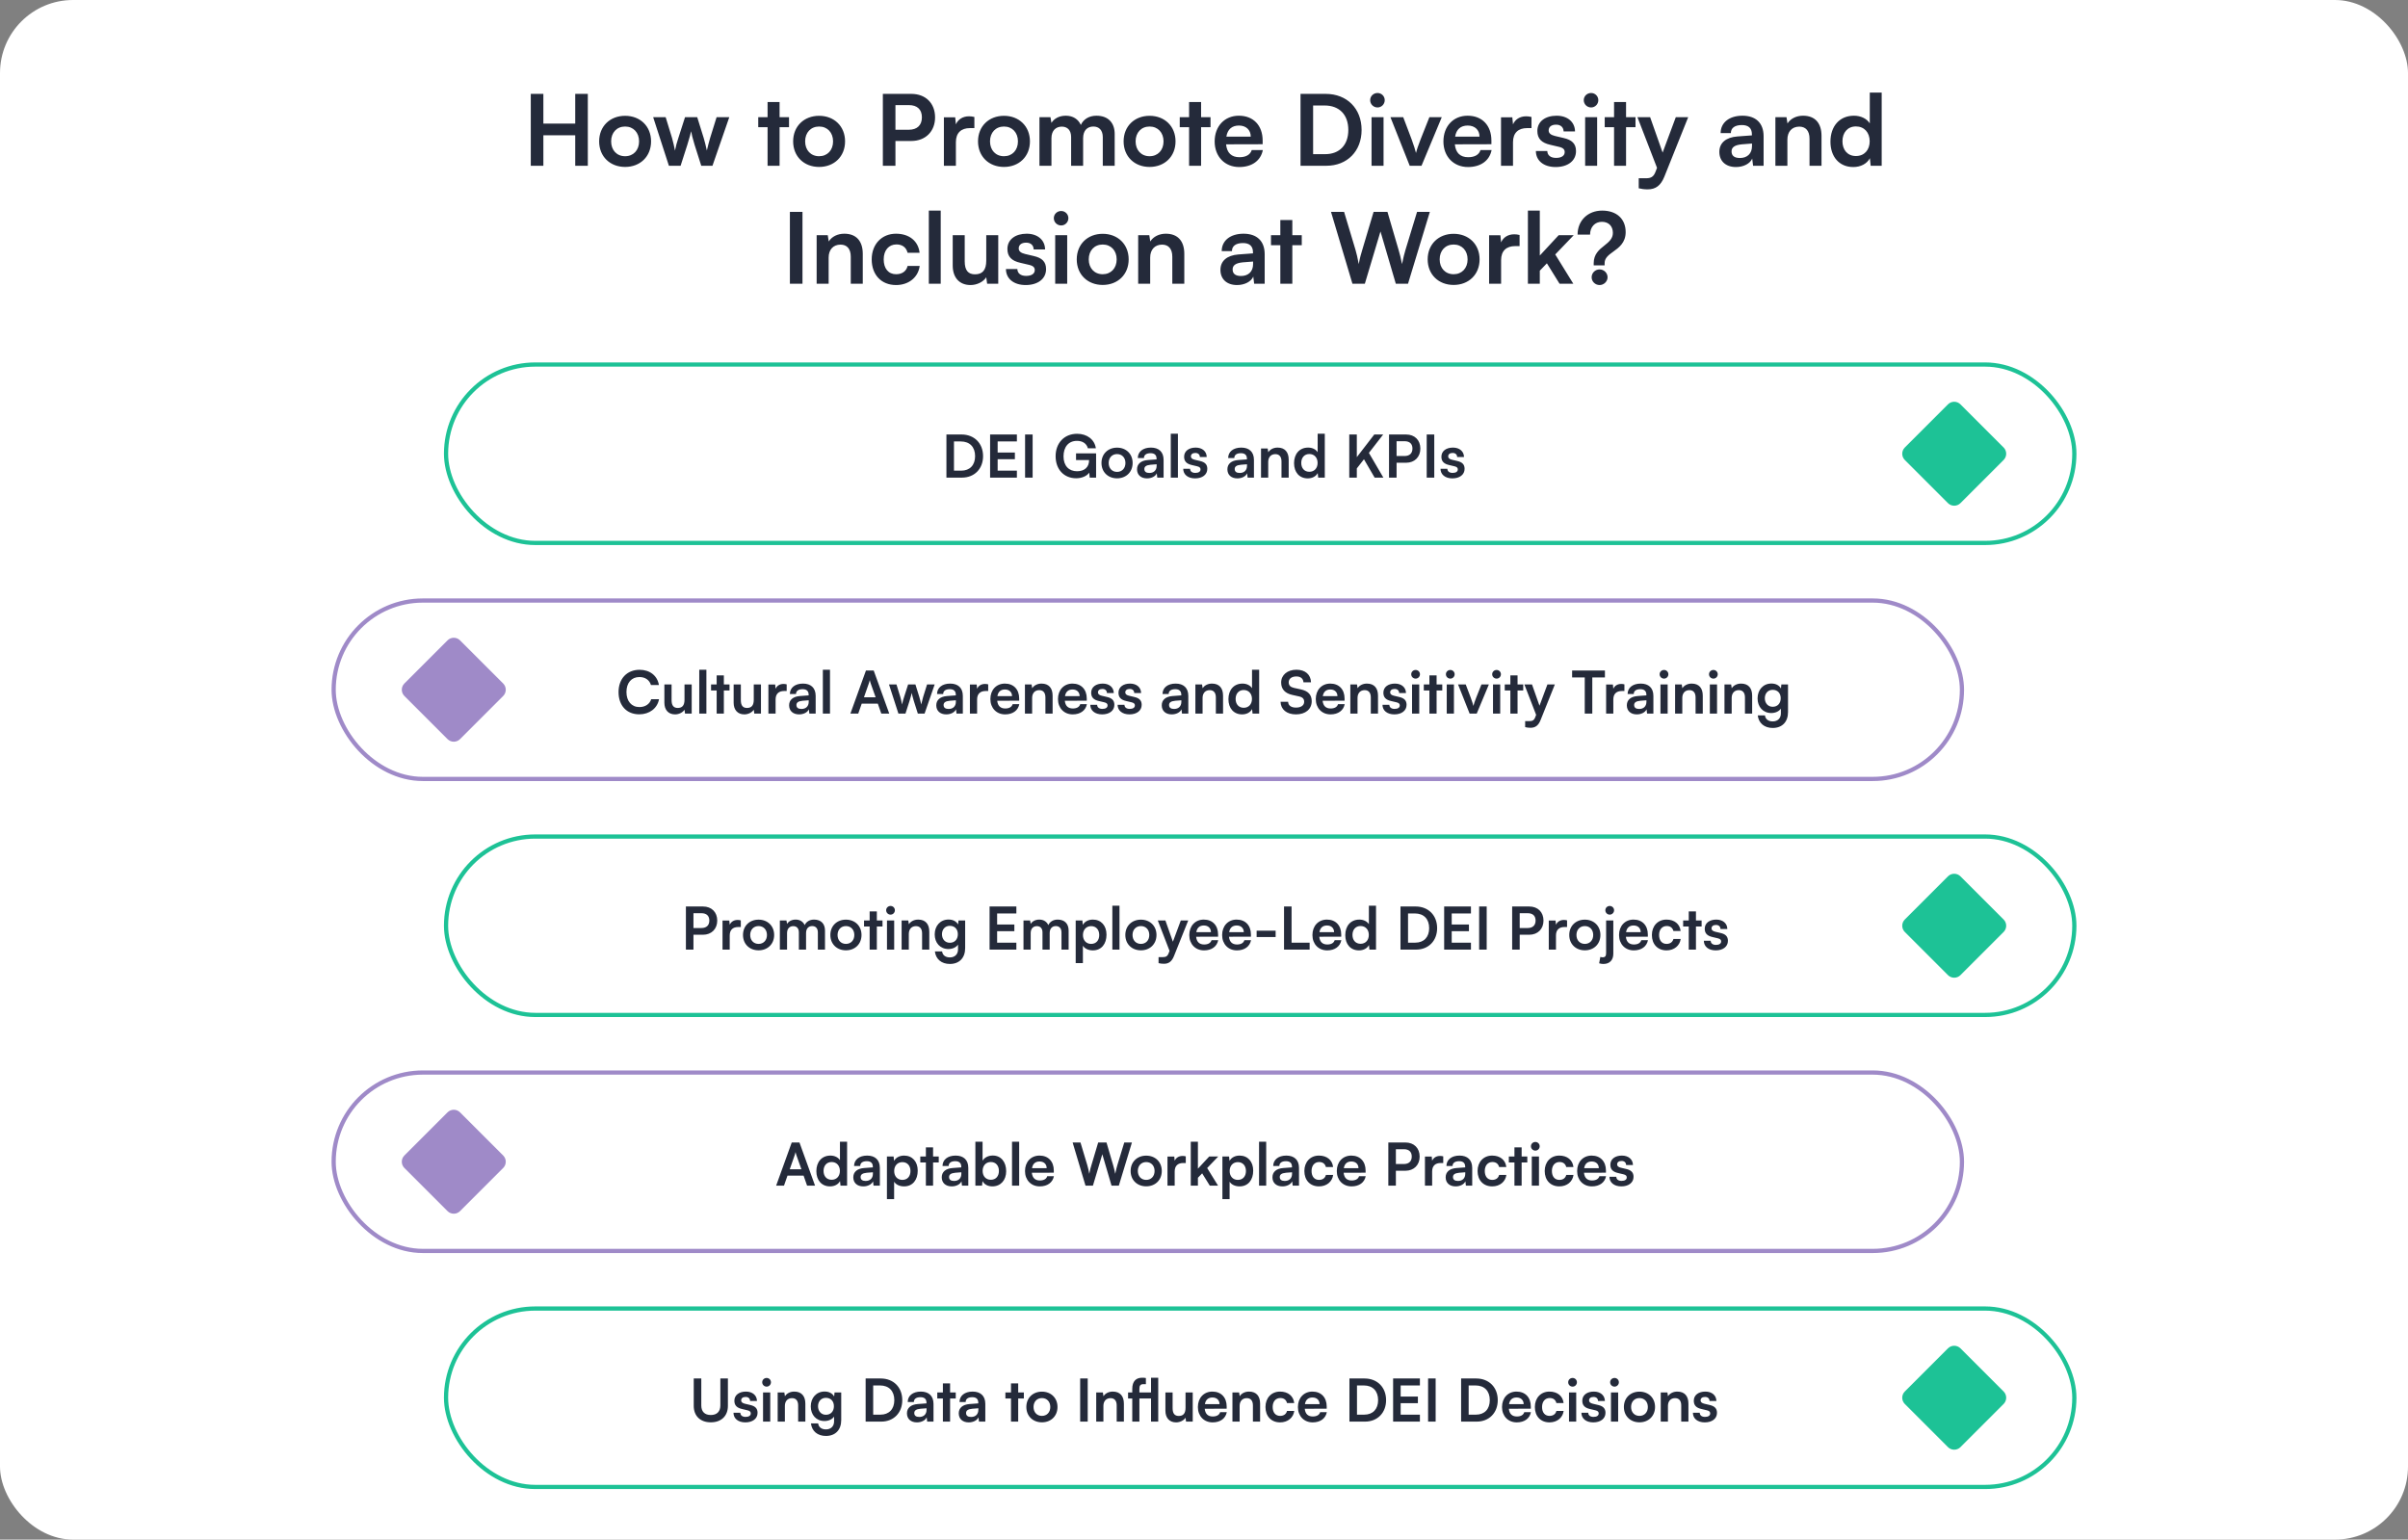 <svg width="857" height="548" viewBox="0 0 857 548" fill="none" xmlns="http://www.w3.org/2000/svg">
<rect x="0" y="0" width="857" height="548" fill="#808080" stroke="none"/>
<rect width="857" height="548" rx="26" fill="white"/>
<path d="M193.383 59H188.903V33.415H193.383V43.985H204.723V33.415H209.203V59H204.723V48.15H193.383V59ZM213.234 50.32C213.234 44.93 217.119 41.22 222.474 41.22C227.829 41.22 231.714 44.93 231.714 50.32C231.714 55.71 227.829 59.42 222.474 59.42C217.119 59.42 213.234 55.71 213.234 50.32ZM217.504 50.32C217.504 53.47 219.534 55.605 222.474 55.605C225.414 55.605 227.444 53.47 227.444 50.32C227.444 47.17 225.414 45.035 222.474 45.035C219.534 45.035 217.504 47.17 217.504 50.32ZM238.06 59L232.46 41.71H236.905L239.18 49.13C239.565 50.495 239.915 52 240.23 53.61C240.545 51.93 240.86 50.845 241.42 49.13L243.8 41.71H248.14L250.45 49.13C250.66 49.83 251.36 52.42 251.57 53.575C251.85 52.28 252.41 50.215 252.725 49.13L255.035 41.71H259.55L253.565 59H249.575L247.195 51.51C246.495 49.235 246.11 47.59 245.97 46.715C245.795 47.52 245.48 48.745 244.605 51.58L242.225 59H238.06ZM277.449 59H273.179V45.28H269.854V41.71H273.179V36.32H277.449V41.71H280.809V45.28H277.449V59ZM282.277 50.32C282.277 44.93 286.162 41.22 291.517 41.22C296.872 41.22 300.757 44.93 300.757 50.32C300.757 55.71 296.872 59.42 291.517 59.42C286.162 59.42 282.277 55.71 282.277 50.32ZM286.547 50.32C286.547 53.47 288.577 55.605 291.517 55.605C294.457 55.605 296.487 53.47 296.487 50.32C296.487 47.17 294.457 45.035 291.517 45.035C288.577 45.035 286.547 47.17 286.547 50.32ZM324.321 50.18H318.686V59H314.206V33.415H324.321C329.466 33.415 332.791 36.775 332.791 41.78C332.791 46.715 329.431 50.18 324.321 50.18ZM323.446 37.405H318.686V46.19H323.376C326.456 46.19 328.101 44.545 328.101 41.745C328.101 38.945 326.421 37.405 323.446 37.405ZM346.779 41.64V45.595H345.204C342.124 45.595 340.199 47.24 340.199 50.6V59H335.929V41.745H339.954L340.199 44.265C340.934 42.55 342.579 41.395 344.889 41.395C345.484 41.395 346.079 41.465 346.779 41.64ZM348.073 50.32C348.073 44.93 351.958 41.22 357.313 41.22C362.668 41.22 366.553 44.93 366.553 50.32C366.553 55.71 362.668 59.42 357.313 59.42C351.958 59.42 348.073 55.71 348.073 50.32ZM352.343 50.32C352.343 53.47 354.373 55.605 357.313 55.605C360.253 55.605 362.283 53.47 362.283 50.32C362.283 47.17 360.253 45.035 357.313 45.035C354.373 45.035 352.343 47.17 352.343 50.32ZM374.208 59H369.938V41.71H373.858L374.208 43.74C375.083 42.305 376.833 41.185 379.318 41.185C381.943 41.185 383.763 42.48 384.673 44.475C385.548 42.48 387.578 41.185 390.203 41.185C394.403 41.185 396.713 43.705 396.713 47.695V59H392.478V48.815C392.478 46.33 391.148 45.035 389.118 45.035C387.053 45.035 385.478 46.365 385.478 49.2V59H381.208V48.78C381.208 46.365 379.913 45.07 377.883 45.07C375.853 45.07 374.208 46.4 374.208 49.2V59ZM399.89 50.32C399.89 44.93 403.775 41.22 409.13 41.22C414.485 41.22 418.37 44.93 418.37 50.32C418.37 55.71 414.485 59.42 409.13 59.42C403.775 59.42 399.89 55.71 399.89 50.32ZM404.16 50.32C404.16 53.47 406.19 55.605 409.13 55.605C412.07 55.605 414.1 53.47 414.1 50.32C414.1 47.17 412.07 45.035 409.13 45.035C406.19 45.035 404.16 47.17 404.16 50.32ZM427.463 59H423.193V45.28H419.868V41.71H423.193V36.32H427.463V41.71H430.823V45.28H427.463V59ZM441.042 59.455C435.897 59.455 432.292 55.71 432.292 50.355C432.292 44.93 435.827 41.185 440.902 41.185C446.082 41.185 449.372 44.65 449.372 50.04V51.335L436.352 51.37C436.667 54.415 438.277 55.955 441.112 55.955C443.457 55.955 444.997 55.045 445.487 53.4H449.442C448.707 57.18 445.557 59.455 441.042 59.455ZM440.937 44.685C438.417 44.685 436.877 46.05 436.457 48.64H445.137C445.137 46.26 443.492 44.685 440.937 44.685ZM472.058 59H462.853V33.415H471.813C479.373 33.415 484.588 38.63 484.588 46.26C484.588 53.785 479.478 59 472.058 59ZM471.393 37.545H467.333V54.87H471.638C476.748 54.87 479.863 51.58 479.863 46.26C479.863 40.835 476.678 37.545 471.393 37.545ZM490.266 38.245C488.796 38.245 487.641 37.09 487.641 35.655C487.641 34.22 488.796 33.1 490.266 33.1C491.666 33.1 492.821 34.22 492.821 35.655C492.821 37.09 491.666 38.245 490.266 38.245ZM488.131 59V41.71H492.401V59H488.131ZM501.713 59L494.853 41.71H499.403L502.413 49.655C503.148 51.72 503.743 53.505 503.953 54.45C504.198 53.365 504.828 51.545 505.563 49.655L508.713 41.71H513.123L505.913 59H501.713ZM522.458 59.455C517.313 59.455 513.708 55.71 513.708 50.355C513.708 44.93 517.243 41.185 522.318 41.185C527.498 41.185 530.788 44.65 530.788 50.04V51.335L517.768 51.37C518.083 54.415 519.693 55.955 522.528 55.955C524.873 55.955 526.413 55.045 526.903 53.4H530.858C530.123 57.18 526.973 59.455 522.458 59.455ZM522.353 44.685C519.833 44.685 518.293 46.05 517.873 48.64H526.553C526.553 46.26 524.908 44.685 522.353 44.685ZM545.055 41.64V45.595H543.48C540.4 45.595 538.475 47.24 538.475 50.6V59H534.205V41.745H538.23L538.475 44.265C539.21 42.55 540.855 41.395 543.165 41.395C543.76 41.395 544.355 41.465 545.055 41.64ZM546.616 53.75H550.676C550.711 55.255 551.831 56.2 553.791 56.2C555.786 56.2 556.871 55.395 556.871 54.135C556.871 53.26 556.416 52.63 554.876 52.28L551.761 51.545C548.646 50.845 547.141 49.375 547.141 46.61C547.141 43.215 550.011 41.185 554.001 41.185C557.886 41.185 560.511 43.425 560.546 46.785H556.486C556.451 45.315 555.471 44.37 553.826 44.37C552.146 44.37 551.166 45.14 551.166 46.435C551.166 47.415 551.936 48.045 553.406 48.395L556.521 49.13C559.426 49.795 560.896 51.125 560.896 53.785C560.896 57.285 557.921 59.455 553.651 59.455C549.346 59.455 546.616 57.145 546.616 53.75ZM566.282 38.245C564.812 38.245 563.657 37.09 563.657 35.655C563.657 34.22 564.812 33.1 566.282 33.1C567.682 33.1 568.837 34.22 568.837 35.655C568.837 37.09 567.682 38.245 566.282 38.245ZM564.147 59V41.71H568.417V59H564.147ZM578.709 59H574.439V45.28H571.114V41.71H574.439V36.32H578.709V41.71H582.069V45.28H578.709V59ZM583.218 67.015V63.445H585.773C587.453 63.445 588.503 63.06 589.238 61.03L589.728 59.735L582.763 41.71H587.278L591.723 54.31L596.413 41.71H600.823L592.353 62.85C591.058 66.07 589.238 67.4 586.403 67.4C585.213 67.4 584.163 67.26 583.218 67.015ZM617.827 59.455C614.152 59.455 611.912 57.32 611.912 54.065C611.912 50.88 614.222 48.885 618.317 48.57L623.497 48.185V47.8C623.497 45.455 622.097 44.51 619.927 44.51C617.407 44.51 616.007 45.56 616.007 47.38H612.367C612.367 43.635 615.447 41.185 620.137 41.185C624.792 41.185 627.662 43.705 627.662 48.5V59H623.917L623.602 56.445C622.867 58.23 620.522 59.455 617.827 59.455ZM619.227 56.235C621.852 56.235 623.532 54.66 623.532 52V51.09L619.927 51.37C617.267 51.615 616.252 52.49 616.252 53.89C616.252 55.465 617.302 56.235 619.227 56.235ZM636.127 59H631.857V41.71H635.812L636.162 43.95C637.247 42.2 639.347 41.185 641.692 41.185C646.032 41.185 648.272 43.88 648.272 48.36V59H644.002V49.375C644.002 46.47 642.567 45.07 640.362 45.07C637.737 45.07 636.127 46.89 636.127 49.69V59ZM659.572 59.455C654.567 59.455 651.452 55.78 651.452 50.425C651.452 45.035 654.602 41.185 659.817 41.185C662.232 41.185 664.367 42.2 665.452 43.915V32.96H669.687V59H665.767L665.487 56.305C664.437 58.3 662.197 59.455 659.572 59.455ZM660.517 55.535C663.492 55.535 665.417 53.4 665.417 50.285C665.417 47.17 663.492 45 660.517 45C657.542 45 655.722 47.205 655.722 50.285C655.722 53.365 657.542 55.535 660.517 55.535ZM285.6 75.415V101H281.12V75.415H285.6ZM294.911 101H290.641V83.71H294.596L294.946 85.95C296.031 84.2 298.131 83.185 300.476 83.185C304.816 83.185 307.056 85.88 307.056 90.36V101H302.786V91.375C302.786 88.47 301.351 87.07 299.146 87.07C296.521 87.07 294.911 88.89 294.911 91.69V101ZM310.236 92.32C310.236 86.965 313.771 83.185 318.881 83.185C323.606 83.185 326.826 85.81 327.281 89.975H323.011C322.521 88.015 321.086 87 319.056 87C316.326 87 314.506 89.065 314.506 92.32C314.506 95.575 316.186 97.605 318.916 97.605C321.051 97.605 322.556 96.555 323.011 94.665H327.316C326.791 98.69 323.431 101.455 318.916 101.455C313.666 101.455 310.236 97.815 310.236 92.32ZM334.8 101H330.565V74.96H334.8V101ZM351.004 83.71H355.274V101H351.319L351.004 98.69C349.954 100.335 347.714 101.455 345.404 101.455C341.414 101.455 339.069 98.76 339.069 94.525V83.71H343.339V93.02C343.339 96.31 344.634 97.64 347.014 97.64C349.709 97.64 351.004 96.065 351.004 92.775V83.71ZM358.012 95.75H362.072C362.107 97.255 363.227 98.2 365.187 98.2C367.182 98.2 368.267 97.395 368.267 96.135C368.267 95.26 367.812 94.63 366.272 94.28L363.157 93.545C360.042 92.845 358.537 91.375 358.537 88.61C358.537 85.215 361.407 83.185 365.397 83.185C369.282 83.185 371.907 85.425 371.942 88.785H367.882C367.847 87.315 366.867 86.37 365.222 86.37C363.542 86.37 362.562 87.14 362.562 88.435C362.562 89.415 363.332 90.045 364.802 90.395L367.917 91.13C370.822 91.795 372.292 93.125 372.292 95.785C372.292 99.285 369.317 101.455 365.047 101.455C360.742 101.455 358.012 99.145 358.012 95.75ZM377.678 80.245C376.208 80.245 375.053 79.09 375.053 77.655C375.053 76.22 376.208 75.1 377.678 75.1C379.078 75.1 380.233 76.22 380.233 77.655C380.233 79.09 379.078 80.245 377.678 80.245ZM375.543 101V83.71H379.813V101H375.543ZM383.21 92.32C383.21 86.93 387.095 83.22 392.45 83.22C397.805 83.22 401.69 86.93 401.69 92.32C401.69 97.71 397.805 101.42 392.45 101.42C387.095 101.42 383.21 97.71 383.21 92.32ZM387.48 92.32C387.48 95.47 389.51 97.605 392.45 97.605C395.39 97.605 397.42 95.47 397.42 92.32C397.42 89.17 395.39 87.035 392.45 87.035C389.51 87.035 387.48 89.17 387.48 92.32ZM409.345 101H405.075V83.71H409.03L409.38 85.95C410.465 84.2 412.565 83.185 414.91 83.185C419.25 83.185 421.49 85.88 421.49 90.36V101H417.22V91.375C417.22 88.47 415.785 87.07 413.58 87.07C410.955 87.07 409.345 88.89 409.345 91.69V101ZM440.264 101.455C436.589 101.455 434.349 99.32 434.349 96.065C434.349 92.88 436.659 90.885 440.754 90.57L445.934 90.185V89.8C445.934 87.455 444.534 86.51 442.364 86.51C439.844 86.51 438.444 87.56 438.444 89.38H434.804C434.804 85.635 437.884 83.185 442.574 83.185C447.229 83.185 450.099 85.705 450.099 90.5V101H446.354L446.039 98.445C445.304 100.23 442.959 101.455 440.264 101.455ZM441.664 98.235C444.289 98.235 445.969 96.66 445.969 94V93.09L442.364 93.37C439.704 93.615 438.689 94.49 438.689 95.89C438.689 97.465 439.739 98.235 441.664 98.235ZM459.934 101H455.664V87.28H452.339V83.71H455.664V78.32H459.934V83.71H463.294V87.28H459.934V101ZM481.332 101L473.702 75.415H478.357L482.417 88.925C482.802 90.325 483.187 91.76 483.572 94C483.992 91.725 484.377 90.395 484.832 88.925L488.857 75.415H493.792L497.747 88.925C498.167 90.36 498.552 91.83 498.972 94C499.462 91.62 499.812 90.255 500.197 88.96L504.327 75.415H508.877L501.107 101H496.767L491.307 82.38L485.742 101H481.332ZM508.103 92.32C508.103 86.93 511.988 83.22 517.343 83.22C522.698 83.22 526.583 86.93 526.583 92.32C526.583 97.71 522.698 101.42 517.343 101.42C511.988 101.42 508.103 97.71 508.103 92.32ZM512.373 92.32C512.373 95.47 514.403 97.605 517.343 97.605C520.283 97.605 522.313 95.47 522.313 92.32C522.313 89.17 520.283 87.035 517.343 87.035C514.403 87.035 512.373 89.17 512.373 92.32ZM540.817 83.64V87.595H539.242C536.162 87.595 534.237 89.24 534.237 92.6V101H529.967V83.745H533.992L534.237 86.265C534.972 84.55 536.617 83.395 538.927 83.395C539.522 83.395 540.117 83.465 540.817 83.64ZM548.012 101H543.777V74.96H548.012V90.955L554.732 83.71H560.087L553.507 90.57L559.947 101H555.047L550.532 93.72L548.012 96.345V101ZM571.08 94.455H567.195V93.65C567.195 90.465 569.155 88.82 571.01 87.385C572.585 86.125 574.02 84.935 574.02 82.905C574.02 80.525 572.55 78.95 570.1 78.95C567.615 78.95 565.9 80.805 565.9 83.5H561.455C561.455 78.495 565.13 74.96 570.205 74.96C575.42 74.96 578.57 77.97 578.57 82.625C578.57 86.37 576.155 88.155 574.125 89.59C572.41 90.815 571.08 91.865 571.08 93.65V94.455ZM569.295 101.455C567.72 101.455 566.46 100.195 566.46 98.69C566.46 97.15 567.72 95.89 569.295 95.89C570.835 95.89 572.13 97.15 572.13 98.69C572.13 100.16 570.835 101.455 569.295 101.455Z" fill="#242A3A"/>
<rect x="158.75" y="129.75" width="579.5" height="63.5" rx="31.75" stroke="#1DC296" stroke-width="1.5"/>
<rect x="118.75" y="213.75" width="579.5" height="63.5" rx="31.75" stroke="#9F8AC8" stroke-width="1.5"/>
<rect x="158.75" y="297.75" width="579.5" height="63.5" rx="31.75" stroke="#1DC296" stroke-width="1.5"/>
<rect x="158.75" y="465.75" width="579.5" height="63.5" rx="31.75" stroke="#1DC296" stroke-width="1.5"/>
<rect x="118.75" y="381.75" width="579.5" height="63.5" rx="31.75" stroke="#9F8AC8" stroke-width="1.5"/>
<path d="M342.352 170H336.829V154.649H342.205C346.741 154.649 349.87 157.778 349.87 162.356C349.87 166.871 346.804 170 342.352 170ZM341.953 157.127H339.517V167.522H342.1C345.166 167.522 347.035 165.548 347.035 162.356C347.035 159.101 345.124 157.127 341.953 157.127ZM361.908 170H352.374V154.649H361.908V157.127H355.062V161.075H361.194V163.448H355.062V167.522H361.908V170ZM367.51 154.649V170H364.822V154.649H367.51ZM383.293 156.917C380.248 156.917 378.505 159.122 378.505 162.44C378.505 165.863 380.479 167.732 383.314 167.732C385.981 167.732 387.598 166.262 387.598 163.805V163.742H382.957V161.369H390.097V170H387.829L387.661 168.236C386.821 169.412 385.078 170.231 382.999 170.231C378.694 170.231 375.691 167.102 375.691 162.377C375.691 157.715 378.736 154.397 383.356 154.397C386.863 154.397 389.572 156.434 390.013 159.563H387.178C386.695 157.757 385.141 156.917 383.293 156.917ZM392.013 164.792C392.013 161.558 394.344 159.332 397.557 159.332C400.77 159.332 403.101 161.558 403.101 164.792C403.101 168.026 400.77 170.252 397.557 170.252C394.344 170.252 392.013 168.026 392.013 164.792ZM394.575 164.792C394.575 166.682 395.793 167.963 397.557 167.963C399.321 167.963 400.539 166.682 400.539 164.792C400.539 162.902 399.321 161.621 397.557 161.621C395.793 161.621 394.575 162.902 394.575 164.792ZM408.219 170.273C406.014 170.273 404.67 168.992 404.67 167.039C404.67 165.128 406.056 163.931 408.513 163.742L411.621 163.511V163.28C411.621 161.873 410.781 161.306 409.479 161.306C407.967 161.306 407.127 161.936 407.127 163.028H404.943C404.943 160.781 406.791 159.311 409.605 159.311C412.398 159.311 414.12 160.823 414.12 163.7V170H411.873L411.684 168.467C411.243 169.538 409.836 170.273 408.219 170.273ZM409.059 168.341C410.634 168.341 411.642 167.396 411.642 165.8V165.254L409.479 165.422C407.883 165.569 407.274 166.094 407.274 166.934C407.274 167.879 407.904 168.341 409.059 168.341ZM419.219 170H416.678V154.376H419.219V170ZM421.109 166.85H423.545C423.566 167.753 424.238 168.32 425.414 168.32C426.611 168.32 427.262 167.837 427.262 167.081C427.262 166.556 426.989 166.178 426.065 165.968L424.196 165.527C422.327 165.107 421.424 164.225 421.424 162.566C421.424 160.529 423.146 159.311 425.54 159.311C427.871 159.311 429.446 160.655 429.467 162.671H427.031C427.01 161.789 426.422 161.222 425.435 161.222C424.427 161.222 423.839 161.684 423.839 162.461C423.839 163.049 424.301 163.427 425.183 163.637L427.052 164.078C428.795 164.477 429.677 165.275 429.677 166.871C429.677 168.971 427.892 170.273 425.33 170.273C422.747 170.273 421.109 168.887 421.109 166.85ZM440.375 170.273C438.17 170.273 436.826 168.992 436.826 167.039C436.826 165.128 438.212 163.931 440.669 163.742L443.777 163.511V163.28C443.777 161.873 442.937 161.306 441.635 161.306C440.123 161.306 439.283 161.936 439.283 163.028H437.099C437.099 160.781 438.947 159.311 441.761 159.311C444.554 159.311 446.276 160.823 446.276 163.7V170H444.029L443.84 168.467C443.399 169.538 441.992 170.273 440.375 170.273ZM441.215 168.341C442.79 168.341 443.798 167.396 443.798 165.8V165.254L441.635 165.422C440.039 165.569 439.43 166.094 439.43 166.934C439.43 167.879 440.06 168.341 441.215 168.341ZM451.355 170H448.793V159.626H451.166L451.376 160.97C452.027 159.92 453.287 159.311 454.694 159.311C457.298 159.311 458.642 160.928 458.642 163.616V170H456.08V164.225C456.08 162.482 455.219 161.642 453.896 161.642C452.321 161.642 451.355 162.734 451.355 164.414V170ZM465.422 170.273C462.419 170.273 460.55 168.068 460.55 164.855C460.55 161.621 462.44 159.311 465.569 159.311C467.018 159.311 468.299 159.92 468.95 160.949V154.376H471.491V170H469.139L468.971 168.383C468.341 169.58 466.997 170.273 465.422 170.273ZM465.989 167.921C467.774 167.921 468.929 166.64 468.929 164.771C468.929 162.902 467.774 161.6 465.989 161.6C464.204 161.6 463.112 162.923 463.112 164.771C463.112 166.619 464.204 167.921 465.989 167.921ZM482.887 154.649V162.713L489.103 154.649H492.274L487.192 161.201L492.337 170H489.229L485.428 163.469L482.887 166.724V170H480.199V154.649H482.887ZM500.418 164.708H497.037V170H494.349V154.649H500.418C503.505 154.649 505.5 156.665 505.5 159.668C505.5 162.629 503.484 164.708 500.418 164.708ZM499.893 157.043H497.037V162.314H499.851C501.699 162.314 502.686 161.327 502.686 159.647C502.686 157.967 501.678 157.043 499.893 157.043ZM510.45 154.649V170H507.762V154.649H510.45ZM512.676 166.85H515.112C515.133 167.753 515.805 168.32 516.981 168.32C518.178 168.32 518.829 167.837 518.829 167.081C518.829 166.556 518.556 166.178 517.632 165.968L515.763 165.527C513.894 165.107 512.991 164.225 512.991 162.566C512.991 160.529 514.713 159.311 517.107 159.311C519.438 159.311 521.013 160.655 521.034 162.671H518.598C518.577 161.789 517.989 161.222 517.002 161.222C515.994 161.222 515.406 161.684 515.406 162.461C515.406 163.049 515.868 163.427 516.75 163.637L518.619 164.078C520.362 164.477 521.244 165.275 521.244 166.871C521.244 168.971 519.459 170.273 516.897 170.273C514.314 170.273 512.676 168.887 512.676 166.85Z" fill="#242A3A"/>
<path d="M227.51 254.252C223.037 254.252 220.139 251.144 220.139 246.335C220.139 241.568 223.142 238.397 227.636 238.397C231.269 238.397 233.978 240.518 234.503 243.815H231.668C231.143 242.03 229.61 240.98 227.573 240.98C224.738 240.98 222.953 243.038 222.953 246.314C222.953 249.569 224.759 251.669 227.573 251.669C229.652 251.669 231.248 250.577 231.752 248.876H234.545C233.957 252.11 231.143 254.252 227.51 254.252ZM243.613 243.626H246.175V254H243.802L243.613 252.614C242.983 253.601 241.639 254.273 240.253 254.273C237.859 254.273 236.452 252.656 236.452 250.115V243.626H239.014V249.212C239.014 251.186 239.791 251.984 241.219 251.984C242.836 251.984 243.613 251.039 243.613 249.065V243.626ZM251.404 254H248.863V238.376H251.404V254ZM257.62 254H255.058V245.768H253.063V243.626H255.058V240.392H257.62V243.626H259.636V245.768H257.62V254ZM268.263 243.626H270.825V254H268.452L268.263 252.614C267.633 253.601 266.289 254.273 264.903 254.273C262.509 254.273 261.102 252.656 261.102 250.115V243.626H263.664V249.212C263.664 251.186 264.441 251.984 265.869 251.984C267.486 251.984 268.263 251.039 268.263 249.065V243.626ZM279.981 243.584V245.957H279.036C277.188 245.957 276.033 246.944 276.033 248.96V254H273.471V243.647H275.886L276.033 245.159C276.474 244.13 277.461 243.437 278.847 243.437C279.204 243.437 279.561 243.479 279.981 243.584ZM284.392 254.273C282.187 254.273 280.843 252.992 280.843 251.039C280.843 249.128 282.229 247.931 284.686 247.742L287.794 247.511V247.28C287.794 245.873 286.954 245.306 285.652 245.306C284.14 245.306 283.3 245.936 283.3 247.028H281.116C281.116 244.781 282.964 243.311 285.778 243.311C288.571 243.311 290.293 244.823 290.293 247.7V254H288.046L287.857 252.467C287.416 253.538 286.009 254.273 284.392 254.273ZM285.232 252.341C286.807 252.341 287.815 251.396 287.815 249.8V249.254L285.652 249.422C284.056 249.569 283.447 250.094 283.447 250.934C283.447 251.879 284.077 252.341 285.232 252.341ZM295.393 254H292.852V238.376H295.393V254ZM305.442 254H302.649L308.193 238.649H310.944L316.488 254H313.653L312.414 250.451H306.681L305.442 254ZM309.222 243.227L307.479 248.183H311.637L309.873 243.227C309.747 242.828 309.6 242.366 309.558 242.051C309.495 242.345 309.369 242.807 309.222 243.227ZM319.75 254L316.39 243.626H319.057L320.422 248.078C320.653 248.897 320.863 249.8 321.052 250.766C321.241 249.758 321.43 249.107 321.766 248.078L323.194 243.626H325.798L327.184 248.078C327.31 248.498 327.73 250.052 327.856 250.745C328.024 249.968 328.36 248.729 328.549 248.078L329.935 243.626H332.644L329.053 254H326.659L325.231 249.506C324.811 248.141 324.58 247.154 324.496 246.629C324.391 247.112 324.202 247.847 323.677 249.548L322.249 254H319.75ZM336.769 254.273C334.564 254.273 333.22 252.992 333.22 251.039C333.22 249.128 334.606 247.931 337.063 247.742L340.171 247.511V247.28C340.171 245.873 339.331 245.306 338.029 245.306C336.517 245.306 335.677 245.936 335.677 247.028H333.493C333.493 244.781 335.341 243.311 338.155 243.311C340.948 243.311 342.67 244.823 342.67 247.7V254H340.423L340.234 252.467C339.793 253.538 338.386 254.273 336.769 254.273ZM337.609 252.341C339.184 252.341 340.192 251.396 340.192 249.8V249.254L338.029 249.422C336.433 249.569 335.824 250.094 335.824 250.934C335.824 251.879 336.454 252.341 337.609 252.341ZM351.697 243.584V245.957H350.752C348.904 245.957 347.749 246.944 347.749 248.96V254H345.187V243.647H347.602L347.749 245.159C348.19 244.13 349.177 243.437 350.563 243.437C350.92 243.437 351.277 243.479 351.697 243.584ZM357.724 254.273C354.637 254.273 352.474 252.026 352.474 248.813C352.474 245.558 354.595 243.311 357.64 243.311C360.748 243.311 362.722 245.39 362.722 248.624V249.401L354.91 249.422C355.099 251.249 356.065 252.173 357.766 252.173C359.173 252.173 360.097 251.627 360.391 250.64H362.764C362.323 252.908 360.433 254.273 357.724 254.273ZM357.661 245.411C356.149 245.411 355.225 246.23 354.973 247.784H360.181C360.181 246.356 359.194 245.411 357.661 245.411ZM367.334 254H364.772V243.626H367.145L367.355 244.97C368.006 243.92 369.266 243.311 370.673 243.311C373.277 243.311 374.621 244.928 374.621 247.616V254H372.059V248.225C372.059 246.482 371.198 245.642 369.875 245.642C368.3 245.642 367.334 246.734 367.334 248.414V254ZM381.779 254.273C378.692 254.273 376.529 252.026 376.529 248.813C376.529 245.558 378.65 243.311 381.695 243.311C384.803 243.311 386.777 245.39 386.777 248.624V249.401L378.965 249.422C379.154 251.249 380.12 252.173 381.821 252.173C383.228 252.173 384.152 251.627 384.446 250.64H386.819C386.378 252.908 384.488 254.273 381.779 254.273ZM381.716 245.411C380.204 245.411 379.28 246.23 379.028 247.784H384.236C384.236 246.356 383.249 245.411 381.716 245.411ZM388.03 250.85H390.466C390.487 251.753 391.159 252.32 392.335 252.32C393.532 252.32 394.183 251.837 394.183 251.081C394.183 250.556 393.91 250.178 392.986 249.968L391.117 249.527C389.248 249.107 388.345 248.225 388.345 246.566C388.345 244.529 390.067 243.311 392.461 243.311C394.792 243.311 396.367 244.655 396.388 246.671H393.952C393.931 245.789 393.343 245.222 392.356 245.222C391.348 245.222 390.76 245.684 390.76 246.461C390.76 247.049 391.222 247.427 392.104 247.637L393.973 248.078C395.716 248.477 396.598 249.275 396.598 250.871C396.598 252.971 394.813 254.273 392.251 254.273C389.668 254.273 388.03 252.887 388.03 250.85ZM397.751 250.85H400.187C400.208 251.753 400.88 252.32 402.056 252.32C403.253 252.32 403.904 251.837 403.904 251.081C403.904 250.556 403.631 250.178 402.707 249.968L400.838 249.527C398.969 249.107 398.066 248.225 398.066 246.566C398.066 244.529 399.788 243.311 402.182 243.311C404.513 243.311 406.088 244.655 406.109 246.671H403.673C403.652 245.789 403.064 245.222 402.077 245.222C401.069 245.222 400.481 245.684 400.481 246.461C400.481 247.049 400.943 247.427 401.825 247.637L403.694 248.078C405.437 248.477 406.319 249.275 406.319 250.871C406.319 252.971 404.534 254.273 401.972 254.273C399.389 254.273 397.751 252.887 397.751 250.85ZM417.016 254.273C414.811 254.273 413.467 252.992 413.467 251.039C413.467 249.128 414.853 247.931 417.31 247.742L420.418 247.511V247.28C420.418 245.873 419.578 245.306 418.276 245.306C416.764 245.306 415.924 245.936 415.924 247.028H413.74C413.74 244.781 415.588 243.311 418.402 243.311C421.195 243.311 422.917 244.823 422.917 247.7V254H420.67L420.481 252.467C420.04 253.538 418.633 254.273 417.016 254.273ZM417.856 252.341C419.431 252.341 420.439 251.396 420.439 249.8V249.254L418.276 249.422C416.68 249.569 416.071 250.094 416.071 250.934C416.071 251.879 416.701 252.341 417.856 252.341ZM427.996 254H425.434V243.626H427.807L428.017 244.97C428.668 243.92 429.928 243.311 431.335 243.311C433.939 243.311 435.283 244.928 435.283 247.616V254H432.721V248.225C432.721 246.482 431.86 245.642 430.537 245.642C428.962 245.642 427.996 246.734 427.996 248.414V254ZM442.064 254.273C439.061 254.273 437.192 252.068 437.192 248.855C437.192 245.621 439.082 243.311 442.211 243.311C443.66 243.311 444.941 243.92 445.592 244.949V238.376H448.133V254H445.781L445.613 252.383C444.983 253.58 443.639 254.273 442.064 254.273ZM442.631 251.921C444.416 251.921 445.571 250.64 445.571 248.771C445.571 246.902 444.416 245.6 442.631 245.6C440.846 245.6 439.754 246.923 439.754 248.771C439.754 250.619 440.846 251.921 442.631 251.921ZM455.959 242.933C455.959 240.245 458.185 238.376 461.419 238.376C464.527 238.376 466.501 240.098 466.585 242.87H463.897C463.834 241.547 462.889 240.77 461.377 240.77C459.718 240.77 458.647 241.568 458.647 242.849C458.647 243.941 459.235 244.55 460.516 244.844L462.931 245.369C465.556 245.936 466.837 247.28 466.837 249.569C466.837 252.425 464.611 254.273 461.23 254.273C457.954 254.273 455.812 252.53 455.749 249.779H458.437C458.458 251.081 459.508 251.858 461.23 251.858C463.015 251.858 464.149 251.081 464.149 249.8C464.149 248.771 463.624 248.162 462.364 247.889L459.928 247.343C457.324 246.776 455.959 245.285 455.959 242.933ZM473.531 254.273C470.444 254.273 468.281 252.026 468.281 248.813C468.281 245.558 470.402 243.311 473.447 243.311C476.555 243.311 478.529 245.39 478.529 248.624V249.401L470.717 249.422C470.906 251.249 471.872 252.173 473.573 252.173C474.98 252.173 475.904 251.627 476.198 250.64H478.571C478.13 252.908 476.24 254.273 473.531 254.273ZM473.468 245.411C471.956 245.411 471.032 246.23 470.78 247.784H475.988C475.988 246.356 475.001 245.411 473.468 245.411ZM483.142 254H480.58V243.626H482.953L483.163 244.97C483.814 243.92 485.074 243.311 486.481 243.311C489.085 243.311 490.429 244.928 490.429 247.616V254H487.867V248.225C487.867 246.482 487.006 245.642 485.683 245.642C484.108 245.642 483.142 246.734 483.142 248.414V254ZM492.025 250.85H494.461C494.482 251.753 495.154 252.32 496.33 252.32C497.527 252.32 498.178 251.837 498.178 251.081C498.178 250.556 497.905 250.178 496.981 249.968L495.112 249.527C493.243 249.107 492.34 248.225 492.34 246.566C492.34 244.529 494.062 243.311 496.456 243.311C498.787 243.311 500.362 244.655 500.383 246.671H497.947C497.926 245.789 497.338 245.222 496.351 245.222C495.343 245.222 494.755 245.684 494.755 246.461C494.755 247.049 495.217 247.427 496.099 247.637L497.968 248.078C499.711 248.477 500.593 249.275 500.593 250.871C500.593 252.971 498.808 254.273 496.246 254.273C493.663 254.273 492.025 252.887 492.025 250.85ZM503.825 241.547C502.943 241.547 502.25 240.854 502.25 239.993C502.25 239.132 502.943 238.46 503.825 238.46C504.665 238.46 505.358 239.132 505.358 239.993C505.358 240.854 504.665 241.547 503.825 241.547ZM502.544 254V243.626H505.106V254H502.544ZM511.281 254H508.719V245.768H506.724V243.626H508.719V240.392H511.281V243.626H513.297V245.768H511.281V254ZM516.17 241.547C515.288 241.547 514.595 240.854 514.595 239.993C514.595 239.132 515.288 238.46 516.17 238.46C517.01 238.46 517.703 239.132 517.703 239.993C517.703 240.854 517.01 241.547 516.17 241.547ZM514.889 254V243.626H517.451V254H514.889ZM523.038 254L518.922 243.626H521.652L523.458 248.393C523.899 249.632 524.256 250.703 524.382 251.27C524.529 250.619 524.907 249.527 525.348 248.393L527.238 243.626H529.884L525.558 254H523.038ZM532.638 241.547C531.756 241.547 531.063 240.854 531.063 239.993C531.063 239.132 531.756 238.46 532.638 238.46C533.478 238.46 534.171 239.132 534.171 239.993C534.171 240.854 533.478 241.547 532.638 241.547ZM531.357 254V243.626H533.919V254H531.357ZM540.094 254H537.532V245.768H535.537V243.626H537.532V240.392H540.094V243.626H542.11V245.768H540.094V254ZM542.8 258.809V256.667H544.333C545.341 256.667 545.971 256.436 546.412 255.218L546.706 254.441L542.527 243.626H545.236L547.903 251.186L550.717 243.626H553.363L548.281 256.31C547.504 258.242 546.412 259.04 544.711 259.04C543.997 259.04 543.367 258.956 542.8 258.809ZM559.512 241.127V238.649H571.188V241.127H566.694V254H564.006V241.127H559.512ZM578.124 243.584V245.957H577.179C575.331 245.957 574.176 246.944 574.176 248.96V254H571.614V243.647H574.029L574.176 245.159C574.617 244.13 575.604 243.437 576.99 243.437C577.347 243.437 577.704 243.479 578.124 243.584ZM582.535 254.273C580.33 254.273 578.986 252.992 578.986 251.039C578.986 249.128 580.372 247.931 582.829 247.742L585.937 247.511V247.28C585.937 245.873 585.097 245.306 583.795 245.306C582.283 245.306 581.443 245.936 581.443 247.028H579.259C579.259 244.781 581.107 243.311 583.921 243.311C586.714 243.311 588.436 244.823 588.436 247.7V254H586.189L586 252.467C585.559 253.538 584.152 254.273 582.535 254.273ZM583.375 252.341C584.95 252.341 585.958 251.396 585.958 249.8V249.254L583.795 249.422C582.199 249.569 581.59 250.094 581.59 250.934C581.59 251.879 582.22 252.341 583.375 252.341ZM592.234 241.547C591.352 241.547 590.659 240.854 590.659 239.993C590.659 239.132 591.352 238.46 592.234 238.46C593.074 238.46 593.767 239.132 593.767 239.993C593.767 240.854 593.074 241.547 592.234 241.547ZM590.953 254V243.626H593.515V254H590.953ZM598.724 254H596.162V243.626H598.535L598.745 244.97C599.396 243.92 600.656 243.311 602.063 243.311C604.667 243.311 606.011 244.928 606.011 247.616V254H603.449V248.225C603.449 246.482 602.588 245.642 601.265 245.642C599.69 245.642 598.724 246.734 598.724 248.414V254ZM609.809 241.547C608.927 241.547 608.234 240.854 608.234 239.993C608.234 239.132 608.927 238.46 609.809 238.46C610.649 238.46 611.342 239.132 611.342 239.993C611.342 240.854 610.649 241.547 609.809 241.547ZM608.528 254V243.626H611.09V254H608.528ZM616.299 254H613.737V243.626H616.11L616.32 244.97C616.971 243.92 618.231 243.311 619.638 243.311C622.242 243.311 623.586 244.928 623.586 247.616V254H621.024V248.225C621.024 246.482 620.163 245.642 618.84 245.642C617.265 245.642 616.299 246.734 616.299 248.414V254ZM625.515 248.582C625.515 245.558 627.489 243.29 630.45 243.29C632.004 243.29 633.222 243.941 633.831 245.054L633.978 243.626H636.351V253.475C636.351 256.94 634.272 259.103 630.912 259.103C627.93 259.103 625.893 257.402 625.578 254.63H628.14C628.308 255.974 629.337 256.772 630.912 256.772C632.676 256.772 633.81 255.659 633.81 253.937V252.215C633.159 253.181 631.878 253.79 630.387 253.79C627.447 253.79 625.515 251.585 625.515 248.582ZM628.098 248.519C628.098 250.262 629.211 251.564 630.891 251.564C632.655 251.564 633.747 250.325 633.747 248.519C633.747 246.755 632.676 245.537 630.891 245.537C629.19 245.537 628.098 246.818 628.098 248.519Z" fill="#242A3A"/>
<path d="M250.18 332.708H246.799V338H244.111V322.649H250.18C253.267 322.649 255.262 324.665 255.262 327.668C255.262 330.629 253.246 332.708 250.18 332.708ZM249.655 325.043H246.799V330.314H249.613C251.461 330.314 252.448 329.327 252.448 327.647C252.448 325.967 251.44 325.043 249.655 325.043ZM263.655 327.584V329.957H262.71C260.862 329.957 259.707 330.944 259.707 332.96V338H257.145V327.647H259.56L259.707 329.159C260.148 328.13 261.135 327.437 262.521 327.437C262.878 327.437 263.235 327.479 263.655 327.584ZM264.431 332.792C264.431 329.558 266.762 327.332 269.975 327.332C273.188 327.332 275.519 329.558 275.519 332.792C275.519 336.026 273.188 338.252 269.975 338.252C266.762 338.252 264.431 336.026 264.431 332.792ZM266.993 332.792C266.993 334.682 268.211 335.963 269.975 335.963C271.739 335.963 272.957 334.682 272.957 332.792C272.957 330.902 271.739 329.621 269.975 329.621C268.211 329.621 266.993 330.902 266.993 332.792ZM280.112 338H277.55V327.626H279.902L280.112 328.844C280.637 327.983 281.687 327.311 283.178 327.311C284.753 327.311 285.845 328.088 286.391 329.285C286.916 328.088 288.134 327.311 289.709 327.311C292.229 327.311 293.615 328.823 293.615 331.217V338H291.074V331.889C291.074 330.398 290.276 329.621 289.058 329.621C287.819 329.621 286.874 330.419 286.874 332.12V338H284.312V331.868C284.312 330.419 283.535 329.642 282.317 329.642C281.099 329.642 280.112 330.44 280.112 332.12V338ZM295.521 332.792C295.521 329.558 297.852 327.332 301.065 327.332C304.278 327.332 306.609 329.558 306.609 332.792C306.609 336.026 304.278 338.252 301.065 338.252C297.852 338.252 295.521 336.026 295.521 332.792ZM298.083 332.792C298.083 334.682 299.301 335.963 301.065 335.963C302.829 335.963 304.047 334.682 304.047 332.792C304.047 330.902 302.829 329.621 301.065 329.621C299.301 329.621 298.083 330.902 298.083 332.792ZM312.065 338H309.503V329.768H307.508V327.626H309.503V324.392H312.065V327.626H314.081V329.768H312.065V338ZM316.955 325.547C316.073 325.547 315.38 324.854 315.38 323.993C315.38 323.132 316.073 322.46 316.955 322.46C317.795 322.46 318.488 323.132 318.488 323.993C318.488 324.854 317.795 325.547 316.955 325.547ZM315.674 338V327.626H318.236V338H315.674ZM323.445 338H320.883V327.626H323.256L323.466 328.97C324.117 327.92 325.377 327.311 326.784 327.311C329.388 327.311 330.732 328.928 330.732 331.616V338H328.17V332.225C328.17 330.482 327.309 329.642 325.986 329.642C324.411 329.642 323.445 330.734 323.445 332.414V338ZM332.661 332.582C332.661 329.558 334.635 327.29 337.596 327.29C339.15 327.29 340.368 327.941 340.977 329.054L341.124 327.626H343.497V337.475C343.497 340.94 341.418 343.103 338.058 343.103C335.076 343.103 333.039 341.402 332.724 338.63H335.286C335.454 339.974 336.483 340.772 338.058 340.772C339.822 340.772 340.956 339.659 340.956 337.937V336.215C340.305 337.181 339.024 337.79 337.533 337.79C334.593 337.79 332.661 335.585 332.661 332.582ZM335.244 332.519C335.244 334.262 336.357 335.564 338.037 335.564C339.801 335.564 340.893 334.325 340.893 332.519C340.893 330.755 339.822 329.537 338.037 329.537C336.336 329.537 335.244 330.818 335.244 332.519ZM361.721 338H352.187V322.649H361.721V325.127H354.875V329.075H361.007V331.448H354.875V335.522H361.721V338ZM366.819 338H364.257V327.626H366.609L366.819 328.844C367.344 327.983 368.394 327.311 369.885 327.311C371.46 327.311 372.552 328.088 373.098 329.285C373.623 328.088 374.841 327.311 376.416 327.311C378.936 327.311 380.322 328.823 380.322 331.217V338H377.781V331.889C377.781 330.398 376.983 329.621 375.765 329.621C374.526 329.621 373.581 330.419 373.581 332.12V338H371.019V331.868C371.019 330.419 370.242 329.642 369.024 329.642C367.806 329.642 366.819 330.44 366.819 332.12V338ZM382.837 342.809V327.626H385.21L385.378 329.201C386.008 328.004 387.373 327.311 388.948 327.311C391.867 327.311 393.799 329.432 393.799 332.687C393.799 335.921 392.035 338.273 388.948 338.273C387.394 338.273 386.05 337.664 385.399 336.614V342.809H382.837ZM385.42 332.813C385.42 334.682 386.575 335.963 388.339 335.963C390.145 335.963 391.216 334.661 391.216 332.813C391.216 330.965 390.145 329.642 388.339 329.642C386.575 329.642 385.42 330.944 385.42 332.813ZM398.422 338H395.881V322.376H398.422V338ZM400.501 332.792C400.501 329.558 402.832 327.332 406.045 327.332C409.258 327.332 411.589 329.558 411.589 332.792C411.589 336.026 409.258 338.252 406.045 338.252C402.832 338.252 400.501 336.026 400.501 332.792ZM403.063 332.792C403.063 334.682 404.281 335.963 406.045 335.963C407.809 335.963 409.027 334.682 409.027 332.792C409.027 330.902 407.809 329.621 406.045 329.621C404.281 329.621 403.063 330.902 403.063 332.792ZM412.327 342.809V340.667H413.86C414.868 340.667 415.498 340.436 415.939 339.218L416.233 338.441L412.054 327.626H414.763L417.43 335.186L420.244 327.626H422.89L417.808 340.31C417.031 342.242 415.939 343.04 414.238 343.04C413.524 343.04 412.894 342.956 412.327 342.809ZM428.514 338.273C425.427 338.273 423.264 336.026 423.264 332.813C423.264 329.558 425.385 327.311 428.43 327.311C431.538 327.311 433.512 329.39 433.512 332.624V333.401L425.7 333.422C425.889 335.249 426.855 336.173 428.556 336.173C429.963 336.173 430.887 335.627 431.181 334.64H433.554C433.113 336.908 431.223 338.273 428.514 338.273ZM428.451 329.411C426.939 329.411 426.015 330.23 425.763 331.784H430.971C430.971 330.356 429.984 329.411 428.451 329.411ZM440.204 338.273C437.117 338.273 434.954 336.026 434.954 332.813C434.954 329.558 437.075 327.311 440.12 327.311C443.228 327.311 445.202 329.39 445.202 332.624V333.401L437.39 333.422C437.579 335.249 438.545 336.173 440.246 336.173C441.653 336.173 442.577 335.627 442.871 334.64H445.244C444.803 336.908 442.913 338.273 440.204 338.273ZM440.141 329.411C438.629 329.411 437.705 330.23 437.453 331.784H442.661C442.661 330.356 441.674 329.411 440.141 329.411ZM447.231 333.527V331.259H453.993V333.527H447.231ZM459.67 322.649V335.522H466.096V338H456.982V322.649H459.67ZM472.339 338.273C469.252 338.273 467.089 336.026 467.089 332.813C467.089 329.558 469.21 327.311 472.255 327.311C475.363 327.311 477.337 329.39 477.337 332.624V333.401L469.525 333.422C469.714 335.249 470.68 336.173 472.381 336.173C473.788 336.173 474.712 335.627 475.006 334.64H477.379C476.938 336.908 475.048 338.273 472.339 338.273ZM472.276 329.411C470.764 329.411 469.84 330.23 469.588 331.784H474.796C474.796 330.356 473.809 329.411 472.276 329.411ZM483.651 338.273C480.648 338.273 478.779 336.068 478.779 332.855C478.779 329.621 480.669 327.311 483.798 327.311C485.247 327.311 486.528 327.92 487.179 328.949V322.376H489.72V338H487.368L487.2 336.383C486.57 337.58 485.226 338.273 483.651 338.273ZM484.218 335.921C486.003 335.921 487.158 334.64 487.158 332.771C487.158 330.902 486.003 329.6 484.218 329.6C482.433 329.6 481.341 330.923 481.341 332.771C481.341 334.619 482.433 335.921 484.218 335.921ZM503.951 338H498.428V322.649H503.804C508.34 322.649 511.469 325.778 511.469 330.356C511.469 334.871 508.403 338 503.951 338ZM503.552 325.127H501.116V335.522H503.699C506.765 335.522 508.634 333.548 508.634 330.356C508.634 327.101 506.723 325.127 503.552 325.127ZM523.507 338H513.973V322.649H523.507V325.127H516.661V329.075H522.793V331.448H516.661V335.522H523.507V338ZM529.109 322.649V338H526.421V322.649H529.109ZM544.241 332.708H540.86V338H538.172V322.649H544.241C547.328 322.649 549.323 324.665 549.323 327.668C549.323 330.629 547.307 332.708 544.241 332.708ZM543.716 325.043H540.86V330.314H543.674C545.522 330.314 546.509 329.327 546.509 327.647C546.509 325.967 545.501 325.043 543.716 325.043ZM557.716 327.584V329.957H556.771C554.923 329.957 553.768 330.944 553.768 332.96V338H551.206V327.647H553.621L553.768 329.159C554.209 328.13 555.196 327.437 556.582 327.437C556.939 327.437 557.296 327.479 557.716 327.584ZM558.493 332.792C558.493 329.558 560.824 327.332 564.037 327.332C567.25 327.332 569.581 329.558 569.581 332.792C569.581 336.026 567.25 338.252 564.037 338.252C560.824 338.252 558.493 336.026 558.493 332.792ZM561.055 332.792C561.055 334.682 562.273 335.963 564.037 335.963C565.801 335.963 567.019 334.682 567.019 332.792C567.019 330.902 565.801 329.621 564.037 329.621C562.273 329.621 561.055 330.902 561.055 332.792ZM572.893 325.547C572.032 325.547 571.339 324.854 571.339 323.993C571.339 323.132 572.032 322.46 572.893 322.46C573.733 322.46 574.447 323.132 574.447 323.993C574.447 324.854 573.733 325.547 572.893 325.547ZM569.134 342.872L569.554 340.604C569.911 340.709 570.121 340.73 570.436 340.73C571.318 340.73 571.612 340.226 571.612 339.176V327.626H574.174V339.47C574.174 341.675 572.914 343.103 570.667 343.103C570.184 343.103 569.806 343.061 569.134 342.872ZM581.462 338.273C578.375 338.273 576.212 336.026 576.212 332.813C576.212 329.558 578.333 327.311 581.378 327.311C584.486 327.311 586.46 329.39 586.46 332.624V333.401L578.648 333.422C578.837 335.249 579.803 336.173 581.504 336.173C582.911 336.173 583.835 335.627 584.129 334.64H586.502C586.061 336.908 584.171 338.273 581.462 338.273ZM581.399 329.411C579.887 329.411 578.963 330.23 578.711 331.784H583.919C583.919 330.356 582.932 329.411 581.399 329.411ZM587.901 332.792C587.901 329.579 590.022 327.311 593.088 327.311C595.923 327.311 597.855 328.886 598.128 331.385H595.566C595.272 330.209 594.411 329.6 593.193 329.6C591.555 329.6 590.463 330.839 590.463 332.792C590.463 334.745 591.471 335.963 593.109 335.963C594.39 335.963 595.293 335.333 595.566 334.199H598.149C597.834 336.614 595.818 338.273 593.109 338.273C589.959 338.273 587.901 336.089 587.901 332.792ZM603.584 338H601.022V329.768H599.027V327.626H601.022V324.392H603.584V327.626H605.6V329.768H603.584V338ZM606.395 334.85H608.831C608.852 335.753 609.524 336.32 610.7 336.32C611.897 336.32 612.548 335.837 612.548 335.081C612.548 334.556 612.275 334.178 611.351 333.968L609.482 333.527C607.613 333.107 606.71 332.225 606.71 330.566C606.71 328.529 608.432 327.311 610.826 327.311C613.157 327.311 614.732 328.655 614.753 330.671H612.317C612.296 329.789 611.708 329.222 610.721 329.222C609.713 329.222 609.125 329.684 609.125 330.461C609.125 331.049 609.587 331.427 610.469 331.637L612.338 332.078C614.081 332.477 614.963 333.275 614.963 334.871C614.963 336.971 613.178 338.273 610.616 338.273C608.033 338.273 606.395 336.887 606.395 334.85Z" fill="#242A3A"/>
<path d="M279.025 422H276.232L281.776 406.649H284.527L290.071 422H287.236L285.997 418.451H280.264L279.025 422ZM282.805 411.227L281.062 416.183H285.22L283.456 411.227C283.33 410.828 283.183 410.366 283.141 410.051C283.078 410.345 282.952 410.807 282.805 411.227ZM295.41 422.273C292.407 422.273 290.538 420.068 290.538 416.855C290.538 413.621 292.428 411.311 295.557 411.311C297.006 411.311 298.287 411.92 298.938 412.949V406.376H301.479V422H299.127L298.959 420.383C298.329 421.58 296.985 422.273 295.41 422.273ZM295.977 419.921C297.762 419.921 298.917 418.64 298.917 416.771C298.917 414.902 297.762 413.6 295.977 413.6C294.192 413.6 293.1 414.923 293.1 416.771C293.1 418.619 294.192 419.921 295.977 419.921ZM307.236 422.273C305.031 422.273 303.687 420.992 303.687 419.039C303.687 417.128 305.073 415.931 307.53 415.742L310.638 415.511V415.28C310.638 413.873 309.798 413.306 308.496 413.306C306.984 413.306 306.144 413.936 306.144 415.028H303.96C303.96 412.781 305.808 411.311 308.622 411.311C311.415 411.311 313.137 412.823 313.137 415.7V422H310.89L310.701 420.467C310.26 421.538 308.853 422.273 307.236 422.273ZM308.076 420.341C309.651 420.341 310.659 419.396 310.659 417.8V417.254L308.496 417.422C306.9 417.569 306.291 418.094 306.291 418.934C306.291 419.879 306.921 420.341 308.076 420.341ZM315.654 426.809V411.626H318.027L318.195 413.201C318.825 412.004 320.19 411.311 321.765 411.311C324.684 411.311 326.616 413.432 326.616 416.687C326.616 419.921 324.852 422.273 321.765 422.273C320.211 422.273 318.867 421.664 318.216 420.614V426.809H315.654ZM318.237 416.813C318.237 418.682 319.392 419.963 321.156 419.963C322.962 419.963 324.033 418.661 324.033 416.813C324.033 414.965 322.962 413.642 321.156 413.642C319.392 413.642 318.237 414.944 318.237 416.813ZM332.081 422H329.519V413.768H327.524V411.626H329.519V408.392H332.081V411.626H334.097V413.768H332.081V422ZM338.715 422.273C336.51 422.273 335.166 420.992 335.166 419.039C335.166 417.128 336.552 415.931 339.009 415.742L342.117 415.511V415.28C342.117 413.873 341.277 413.306 339.975 413.306C338.463 413.306 337.623 413.936 337.623 415.028H335.439C335.439 412.781 337.287 411.311 340.101 411.311C342.894 411.311 344.616 412.823 344.616 415.7V422H342.369L342.18 420.467C341.739 421.538 340.332 422.273 338.715 422.273ZM339.555 420.341C341.13 420.341 342.138 419.396 342.138 417.8V417.254L339.975 417.422C338.379 417.569 337.77 418.094 337.77 418.934C337.77 419.879 338.4 420.341 339.555 420.341ZM349.506 422H347.133V406.376H349.695V413.138C350.367 411.983 351.753 411.29 353.328 411.29C356.289 411.29 358.095 413.6 358.095 416.876C358.095 420.068 356.142 422.273 353.16 422.273C351.606 422.273 350.283 421.58 349.674 420.383L349.506 422ZM349.716 416.771C349.716 418.64 350.871 419.921 352.635 419.921C354.441 419.921 355.512 418.619 355.512 416.771C355.512 414.923 354.441 413.6 352.635 413.6C350.871 413.6 349.716 414.902 349.716 416.771ZM362.718 422H360.177V406.376H362.718V422ZM370.047 422.273C366.96 422.273 364.797 420.026 364.797 416.813C364.797 413.558 366.918 411.311 369.963 411.311C373.071 411.311 375.045 413.39 375.045 416.624V417.401L367.233 417.422C367.422 419.249 368.388 420.173 370.089 420.173C371.496 420.173 372.42 419.627 372.714 418.64H375.087C374.646 420.908 372.756 422.273 370.047 422.273ZM369.984 413.411C368.472 413.411 367.548 414.23 367.296 415.784H372.504C372.504 414.356 371.517 413.411 369.984 413.411ZM386.325 422L381.747 406.649H384.54L386.976 414.755C387.207 415.595 387.438 416.456 387.669 417.8C387.921 416.435 388.152 415.637 388.425 414.755L390.84 406.649H393.801L396.174 414.755C396.426 415.616 396.657 416.498 396.909 417.8C397.203 416.372 397.413 415.553 397.644 414.776L400.122 406.649H402.852L398.19 422H395.586L392.31 410.828L388.971 422H386.325ZM402.387 416.792C402.387 413.558 404.718 411.332 407.931 411.332C411.144 411.332 413.475 413.558 413.475 416.792C413.475 420.026 411.144 422.252 407.931 422.252C404.718 422.252 402.387 420.026 402.387 416.792ZM404.949 416.792C404.949 418.682 406.167 419.963 407.931 419.963C409.695 419.963 410.913 418.682 410.913 416.792C410.913 414.902 409.695 413.621 407.931 413.621C406.167 413.621 404.949 414.902 404.949 416.792ZM422.016 411.584V413.957H421.071C419.223 413.957 418.068 414.944 418.068 416.96V422H415.506V411.647H417.921L418.068 413.159C418.509 412.13 419.496 411.437 420.882 411.437C421.239 411.437 421.596 411.479 422.016 411.584ZM426.333 422H423.792V406.376H426.333V415.973L430.365 411.626H433.578L429.63 415.742L433.494 422H430.554L427.845 417.632L426.333 419.207V422ZM435.05 426.809V411.626H437.423L437.591 413.201C438.221 412.004 439.586 411.311 441.161 411.311C444.08 411.311 446.012 413.432 446.012 416.687C446.012 419.921 444.248 422.273 441.161 422.273C439.607 422.273 438.263 421.664 437.612 420.614V426.809H435.05ZM437.633 416.813C437.633 418.682 438.788 419.963 440.552 419.963C442.358 419.963 443.429 418.661 443.429 416.813C443.429 414.965 442.358 413.642 440.552 413.642C438.788 413.642 437.633 414.944 437.633 416.813ZM450.635 422H448.094V406.376H450.635V422ZM456.41 422.273C454.205 422.273 452.861 420.992 452.861 419.039C452.861 417.128 454.247 415.931 456.704 415.742L459.812 415.511V415.28C459.812 413.873 458.972 413.306 457.67 413.306C456.158 413.306 455.318 413.936 455.318 415.028H453.134C453.134 412.781 454.982 411.311 457.796 411.311C460.589 411.311 462.311 412.823 462.311 415.7V422H460.064L459.875 420.467C459.434 421.538 458.027 422.273 456.41 422.273ZM457.25 420.341C458.825 420.341 459.833 419.396 459.833 417.8V417.254L457.67 417.422C456.074 417.569 455.465 418.094 455.465 418.934C455.465 419.879 456.095 420.341 457.25 420.341ZM464.218 416.792C464.218 413.579 466.339 411.311 469.405 411.311C472.24 411.311 474.172 412.886 474.445 415.385H471.883C471.589 414.209 470.728 413.6 469.51 413.6C467.872 413.6 466.78 414.839 466.78 416.792C466.78 418.745 467.788 419.963 469.426 419.963C470.707 419.963 471.61 419.333 471.883 418.199H474.466C474.151 420.614 472.135 422.273 469.426 422.273C466.276 422.273 464.218 420.089 464.218 416.792ZM481.014 422.273C477.927 422.273 475.764 420.026 475.764 416.813C475.764 413.558 477.885 411.311 480.93 411.311C484.038 411.311 486.012 413.39 486.012 416.624V417.401L478.2 417.422C478.389 419.249 479.355 420.173 481.056 420.173C482.463 420.173 483.387 419.627 483.681 418.64H486.054C485.613 420.908 483.723 422.273 481.014 422.273ZM480.951 413.411C479.439 413.411 478.515 414.23 478.263 415.784H483.471C483.471 414.356 482.484 413.411 480.951 413.411ZM500.17 416.708H496.789V422H494.101V406.649H500.17C503.257 406.649 505.252 408.665 505.252 411.668C505.252 414.629 503.236 416.708 500.17 416.708ZM499.645 409.043H496.789V414.314H499.603C501.451 414.314 502.438 413.327 502.438 411.647C502.438 409.967 501.43 409.043 499.645 409.043ZM513.645 411.584V413.957H512.7C510.852 413.957 509.697 414.944 509.697 416.96V422H507.135V411.647H509.55L509.697 413.159C510.138 412.13 511.125 411.437 512.511 411.437C512.868 411.437 513.225 411.479 513.645 411.584ZM518.056 422.273C515.851 422.273 514.507 420.992 514.507 419.039C514.507 417.128 515.893 415.931 518.35 415.742L521.458 415.511V415.28C521.458 413.873 520.618 413.306 519.316 413.306C517.804 413.306 516.964 413.936 516.964 415.028H514.78C514.78 412.781 516.628 411.311 519.442 411.311C522.235 411.311 523.957 412.823 523.957 415.7V422H521.71L521.521 420.467C521.08 421.538 519.673 422.273 518.056 422.273ZM518.896 420.341C520.471 420.341 521.479 419.396 521.479 417.8V417.254L519.316 417.422C517.72 417.569 517.111 418.094 517.111 418.934C517.111 419.879 517.741 420.341 518.896 420.341ZM525.865 416.792C525.865 413.579 527.986 411.311 531.052 411.311C533.887 411.311 535.819 412.886 536.092 415.385H533.53C533.236 414.209 532.375 413.6 531.157 413.6C529.519 413.6 528.427 414.839 528.427 416.792C528.427 418.745 529.435 419.963 531.073 419.963C532.354 419.963 533.257 419.333 533.53 418.199H536.113C535.798 420.614 533.782 422.273 531.073 422.273C527.923 422.273 525.865 420.089 525.865 416.792ZM541.548 422H538.986V413.768H536.991V411.626H538.986V408.392H541.548V411.626H543.564V413.768H541.548V422ZM546.437 409.547C545.555 409.547 544.862 408.854 544.862 407.993C544.862 407.132 545.555 406.46 546.437 406.46C547.277 406.46 547.97 407.132 547.97 407.993C547.97 408.854 547.277 409.547 546.437 409.547ZM545.156 422V411.626H547.718V422H545.156ZM549.756 416.792C549.756 413.579 551.877 411.311 554.943 411.311C557.778 411.311 559.71 412.886 559.983 415.385H557.421C557.127 414.209 556.266 413.6 555.048 413.6C553.41 413.6 552.318 414.839 552.318 416.792C552.318 418.745 553.326 419.963 554.964 419.963C556.245 419.963 557.148 419.333 557.421 418.199H560.004C559.689 420.614 557.673 422.273 554.964 422.273C551.814 422.273 549.756 420.089 549.756 416.792ZM566.552 422.273C563.465 422.273 561.302 420.026 561.302 416.813C561.302 413.558 563.423 411.311 566.468 411.311C569.576 411.311 571.55 413.39 571.55 416.624V417.401L563.738 417.422C563.927 419.249 564.893 420.173 566.594 420.173C568.001 420.173 568.925 419.627 569.219 418.64H571.592C571.151 420.908 569.261 422.273 566.552 422.273ZM566.489 413.411C564.977 413.411 564.053 414.23 563.801 415.784H569.009C569.009 414.356 568.022 413.411 566.489 413.411ZM572.803 418.85H575.239C575.26 419.753 575.932 420.32 577.108 420.32C578.305 420.32 578.956 419.837 578.956 419.081C578.956 418.556 578.683 418.178 577.759 417.968L575.89 417.527C574.021 417.107 573.118 416.225 573.118 414.566C573.118 412.529 574.84 411.311 577.234 411.311C579.565 411.311 581.14 412.655 581.161 414.671H578.725C578.704 413.789 578.116 413.222 577.129 413.222C576.121 413.222 575.533 413.684 575.533 414.461C575.533 415.049 575.995 415.427 576.877 415.637L578.746 416.078C580.489 416.477 581.371 417.275 581.371 418.871C581.371 420.971 579.586 422.273 577.024 422.273C574.441 422.273 572.803 420.887 572.803 418.85Z" fill="#242A3A"/>
<path d="M246.9 500.393V490.649H249.588V500.225C249.588 502.43 250.785 503.648 252.969 503.648C255.153 503.648 256.371 502.409 256.371 500.225V490.649H259.059V500.393C259.059 503.984 256.707 506.252 252.969 506.252C249.252 506.252 246.9 504.005 246.9 500.393ZM261.046 502.85H263.482C263.503 503.753 264.175 504.32 265.351 504.32C266.548 504.32 267.199 503.837 267.199 503.081C267.199 502.556 266.926 502.178 266.002 501.968L264.133 501.527C262.264 501.107 261.361 500.225 261.361 498.566C261.361 496.529 263.083 495.311 265.477 495.311C267.808 495.311 269.383 496.655 269.404 498.671H266.968C266.947 497.789 266.359 497.222 265.372 497.222C264.364 497.222 263.776 497.684 263.776 498.461C263.776 499.049 264.238 499.427 265.12 499.637L266.989 500.078C268.732 500.477 269.614 501.275 269.614 502.871C269.614 504.971 267.829 506.273 265.267 506.273C262.684 506.273 261.046 504.887 261.046 502.85ZM272.845 493.547C271.963 493.547 271.27 492.854 271.27 491.993C271.27 491.132 271.963 490.46 272.845 490.46C273.685 490.46 274.378 491.132 274.378 491.993C274.378 492.854 273.685 493.547 272.845 493.547ZM271.564 506V495.626H274.126V506H271.564ZM279.335 506H276.773V495.626H279.146L279.356 496.97C280.007 495.92 281.267 495.311 282.674 495.311C285.278 495.311 286.622 496.928 286.622 499.616V506H284.06V500.225C284.06 498.482 283.199 497.642 281.876 497.642C280.301 497.642 279.335 498.734 279.335 500.414V506ZM288.551 500.582C288.551 497.558 290.525 495.29 293.486 495.29C295.04 495.29 296.258 495.941 296.867 497.054L297.014 495.626H299.387V505.475C299.387 508.94 297.308 511.103 293.948 511.103C290.966 511.103 288.929 509.402 288.614 506.63H291.176C291.344 507.974 292.373 508.772 293.948 508.772C295.712 508.772 296.846 507.659 296.846 505.937V504.215C296.195 505.181 294.914 505.79 293.423 505.79C290.483 505.79 288.551 503.585 288.551 500.582ZM291.134 500.519C291.134 502.262 292.247 503.564 293.927 503.564C295.691 503.564 296.783 502.325 296.783 500.519C296.783 498.755 295.712 497.537 293.927 497.537C292.226 497.537 291.134 498.818 291.134 500.519ZM313.6 506H308.077V490.649H313.453C317.989 490.649 321.118 493.778 321.118 498.356C321.118 502.871 318.052 506 313.6 506ZM313.201 493.127H310.765V503.522H313.348C316.414 503.522 318.283 501.548 318.283 498.356C318.283 495.101 316.372 493.127 313.201 493.127ZM326.331 506.273C324.126 506.273 322.782 504.992 322.782 503.039C322.782 501.128 324.168 499.931 326.625 499.742L329.733 499.511V499.28C329.733 497.873 328.893 497.306 327.591 497.306C326.079 497.306 325.239 497.936 325.239 499.028H323.055C323.055 496.781 324.903 495.311 327.717 495.311C330.51 495.311 332.232 496.823 332.232 499.7V506H329.985L329.796 504.467C329.355 505.538 327.948 506.273 326.331 506.273ZM327.171 504.341C328.746 504.341 329.754 503.396 329.754 501.8V501.254L327.591 501.422C325.995 501.569 325.386 502.094 325.386 502.934C325.386 503.879 326.016 504.341 327.171 504.341ZM338.133 506H335.571V497.768H333.576V495.626H335.571V492.392H338.133V495.626H340.149V497.768H338.133V506ZM344.767 506.273C342.562 506.273 341.218 504.992 341.218 503.039C341.218 501.128 342.604 499.931 345.061 499.742L348.169 499.511V499.28C348.169 497.873 347.329 497.306 346.027 497.306C344.515 497.306 343.675 497.936 343.675 499.028H341.491C341.491 496.781 343.339 495.311 346.153 495.311C348.946 495.311 350.668 496.823 350.668 499.7V506H348.421L348.232 504.467C347.791 505.538 346.384 506.273 344.767 506.273ZM345.607 504.341C347.182 504.341 348.19 503.396 348.19 501.8V501.254L346.027 501.422C344.431 501.569 343.822 502.094 343.822 502.934C343.822 503.879 344.452 504.341 345.607 504.341ZM362.373 506H359.811V497.768H357.816V495.626H359.811V492.392H362.373V495.626H364.389V497.768H362.373V506ZM365.271 500.792C365.271 497.558 367.602 495.332 370.815 495.332C374.028 495.332 376.359 497.558 376.359 500.792C376.359 504.026 374.028 506.252 370.815 506.252C367.602 506.252 365.271 504.026 365.271 500.792ZM367.833 500.792C367.833 502.682 369.051 503.963 370.815 503.963C372.579 503.963 373.797 502.682 373.797 500.792C373.797 498.902 372.579 497.621 370.815 497.621C369.051 497.621 367.833 498.902 367.833 500.792ZM387.116 490.649V506H384.428V490.649H387.116ZM392.702 506H390.14V495.626H392.513L392.723 496.97C393.374 495.92 394.634 495.311 396.041 495.311C398.645 495.311 399.989 496.928 399.989 499.616V506H397.427V500.225C397.427 498.482 396.566 497.642 395.243 497.642C393.668 497.642 392.702 498.734 392.702 500.414V506ZM401.478 495.626H402.969V494.366C402.969 491.552 404.397 490.376 406.497 490.376C406.896 490.376 407.379 490.397 407.82 490.481V492.665H406.917C405.762 492.665 405.51 493.337 405.51 494.366V495.626H409.647V490.376H412.209V506H409.647V497.768H405.51V506H402.969V497.768H401.478V495.626ZM421.928 495.626H424.49V506H422.117L421.928 504.614C421.298 505.601 419.954 506.273 418.568 506.273C416.174 506.273 414.767 504.656 414.767 502.115V495.626H417.329V501.212C417.329 503.186 418.106 503.984 419.534 503.984C421.151 503.984 421.928 503.039 421.928 501.065V495.626ZM431.572 506.273C428.485 506.273 426.322 504.026 426.322 500.813C426.322 497.558 428.443 495.311 431.488 495.311C434.596 495.311 436.57 497.39 436.57 500.624V501.401L428.758 501.422C428.947 503.249 429.913 504.173 431.614 504.173C433.021 504.173 433.945 503.627 434.239 502.64H436.612C436.171 504.908 434.281 506.273 431.572 506.273ZM431.509 497.411C429.997 497.411 429.073 498.23 428.821 499.784H434.029C434.029 498.356 433.042 497.411 431.509 497.411ZM441.183 506H438.621V495.626H440.994L441.204 496.97C441.855 495.92 443.115 495.311 444.522 495.311C447.126 495.311 448.47 496.928 448.47 499.616V506H445.908V500.225C445.908 498.482 445.047 497.642 443.724 497.642C442.149 497.642 441.183 498.734 441.183 500.414V506ZM450.378 500.792C450.378 497.579 452.499 495.311 455.565 495.311C458.4 495.311 460.332 496.886 460.605 499.385H458.043C457.749 498.209 456.888 497.6 455.67 497.6C454.032 497.6 452.94 498.839 452.94 500.792C452.94 502.745 453.948 503.963 455.586 503.963C456.867 503.963 457.77 503.333 458.043 502.199H460.626C460.311 504.614 458.295 506.273 455.586 506.273C452.436 506.273 450.378 504.089 450.378 500.792ZM467.174 506.273C464.087 506.273 461.924 504.026 461.924 500.813C461.924 497.558 464.045 495.311 467.09 495.311C470.198 495.311 472.172 497.39 472.172 500.624V501.401L464.36 501.422C464.549 503.249 465.515 504.173 467.216 504.173C468.623 504.173 469.547 503.627 469.841 502.64H472.214C471.773 504.908 469.883 506.273 467.174 506.273ZM467.111 497.411C465.599 497.411 464.675 498.23 464.423 499.784H469.631C469.631 498.356 468.644 497.411 467.111 497.411ZM485.784 506H480.261V490.649H485.637C490.173 490.649 493.302 493.778 493.302 498.356C493.302 502.871 490.236 506 485.784 506ZM485.385 493.127H482.949V503.522H485.532C488.598 503.522 490.467 501.548 490.467 498.356C490.467 495.101 488.556 493.127 485.385 493.127ZM505.339 506H495.805V490.649H505.339V493.127H498.493V497.075H504.625V499.448H498.493V503.522H505.339V506ZM510.942 490.649V506H508.254V490.649H510.942ZM525.528 506H520.005V490.649H525.381C529.917 490.649 533.046 493.778 533.046 498.356C533.046 502.871 529.98 506 525.528 506ZM525.129 493.127H522.693V503.522H525.276C528.342 503.522 530.211 501.548 530.211 498.356C530.211 495.101 528.3 493.127 525.129 493.127ZM539.813 506.273C536.726 506.273 534.563 504.026 534.563 500.813C534.563 497.558 536.684 495.311 539.729 495.311C542.837 495.311 544.811 497.39 544.811 500.624V501.401L536.999 501.422C537.188 503.249 538.154 504.173 539.855 504.173C541.262 504.173 542.186 503.627 542.48 502.64H544.853C544.412 504.908 542.522 506.273 539.813 506.273ZM539.75 497.411C538.238 497.411 537.314 498.23 537.062 499.784H542.27C542.27 498.356 541.283 497.411 539.75 497.411ZM546.252 500.792C546.252 497.579 548.373 495.311 551.439 495.311C554.274 495.311 556.206 496.886 556.479 499.385H553.917C553.623 498.209 552.762 497.6 551.544 497.6C549.906 497.6 548.814 498.839 548.814 500.792C548.814 502.745 549.822 503.963 551.46 503.963C552.741 503.963 553.644 503.333 553.917 502.199H556.5C556.185 504.614 554.169 506.273 551.46 506.273C548.31 506.273 546.252 504.089 546.252 500.792ZM559.688 493.547C558.806 493.547 558.113 492.854 558.113 491.993C558.113 491.132 558.806 490.46 559.688 490.46C560.528 490.46 561.221 491.132 561.221 491.993C561.221 492.854 560.528 493.547 559.688 493.547ZM558.407 506V495.626H560.969V506H558.407ZM562.818 502.85H565.254C565.275 503.753 565.947 504.32 567.123 504.32C568.32 504.32 568.971 503.837 568.971 503.081C568.971 502.556 568.698 502.178 567.774 501.968L565.905 501.527C564.036 501.107 563.133 500.225 563.133 498.566C563.133 496.529 564.855 495.311 567.249 495.311C569.58 495.311 571.155 496.655 571.176 498.671H568.74C568.719 497.789 568.131 497.222 567.144 497.222C566.136 497.222 565.548 497.684 565.548 498.461C565.548 499.049 566.01 499.427 566.892 499.637L568.761 500.078C570.504 500.477 571.386 501.275 571.386 502.871C571.386 504.971 569.601 506.273 567.039 506.273C564.456 506.273 562.818 504.887 562.818 502.85ZM574.618 493.547C573.736 493.547 573.043 492.854 573.043 491.993C573.043 491.132 573.736 490.46 574.618 490.46C575.458 490.46 576.151 491.132 576.151 491.993C576.151 492.854 575.458 493.547 574.618 493.547ZM573.337 506V495.626H575.899V506H573.337ZM577.937 500.792C577.937 497.558 580.268 495.332 583.481 495.332C586.694 495.332 589.025 497.558 589.025 500.792C589.025 504.026 586.694 506.252 583.481 506.252C580.268 506.252 577.937 504.026 577.937 500.792ZM580.499 500.792C580.499 502.682 581.717 503.963 583.481 503.963C585.245 503.963 586.463 502.682 586.463 500.792C586.463 498.902 585.245 497.621 583.481 497.621C581.717 497.621 580.499 498.902 580.499 500.792ZM593.617 506H591.055V495.626H593.428L593.638 496.97C594.289 495.92 595.549 495.311 596.956 495.311C599.56 495.311 600.904 496.928 600.904 499.616V506H598.342V500.225C598.342 498.482 597.481 497.642 596.158 497.642C594.583 497.642 593.617 498.734 593.617 500.414V506ZM602.501 502.85H604.937C604.958 503.753 605.63 504.32 606.806 504.32C608.003 504.32 608.654 503.837 608.654 503.081C608.654 502.556 608.381 502.178 607.457 501.968L605.588 501.527C603.719 501.107 602.816 500.225 602.816 498.566C602.816 496.529 604.538 495.311 606.932 495.311C609.263 495.311 610.838 496.655 610.859 498.671H608.423C608.402 497.789 607.814 497.222 606.827 497.222C605.819 497.222 605.231 497.684 605.231 498.461C605.231 499.049 605.693 499.427 606.575 499.637L608.444 500.078C610.187 500.477 611.069 501.275 611.069 502.871C611.069 504.971 609.284 506.273 606.722 506.273C604.139 506.273 602.501 504.887 602.501 502.85Z" fill="#242A3A"/>
<path d="M693.276 143.921C694.504 142.693 696.496 142.693 697.724 143.921L713.079 159.276C714.307 160.504 714.307 162.496 713.079 163.724L697.724 179.079C696.496 180.307 694.504 180.307 693.276 179.079L677.921 163.724C676.693 162.496 676.693 160.504 677.921 159.276L693.276 143.921Z" fill="#1DC296"/>
<path d="M159.276 227.921C160.504 226.693 162.496 226.693 163.724 227.921L179.079 243.276C180.307 244.504 180.307 246.496 179.079 247.724L163.724 263.079C162.496 264.307 160.504 264.307 159.276 263.079L143.921 247.724C142.693 246.496 142.693 244.504 143.921 243.276L159.276 227.921Z" fill="#9F8AC8"/>
<path d="M693.276 311.921C694.504 310.693 696.496 310.693 697.724 311.921L713.079 327.276C714.307 328.504 714.307 330.496 713.079 331.724L697.724 347.079C696.496 348.307 694.504 348.307 693.276 347.079L677.921 331.724C676.693 330.496 676.693 328.504 677.921 327.276L693.276 311.921Z" fill="#1DC296"/>
<path d="M693.276 479.921C694.504 478.693 696.496 478.693 697.724 479.921L713.079 495.276C714.307 496.504 714.307 498.496 713.079 499.724L697.724 515.079C696.496 516.307 694.504 516.307 693.276 515.079L677.921 499.724C676.693 498.496 676.693 496.504 677.921 495.276L693.276 479.921Z" fill="#1DC296"/>
<path d="M159.276 395.921C160.504 394.693 162.496 394.693 163.724 395.921L179.079 411.276C180.307 412.504 180.307 414.496 179.079 415.724L163.724 431.079C162.496 432.307 160.504 432.307 159.276 431.079L143.921 415.724C142.693 414.496 142.693 412.504 143.921 411.276L159.276 395.921Z" fill="#9F8AC8"/>
</svg>
